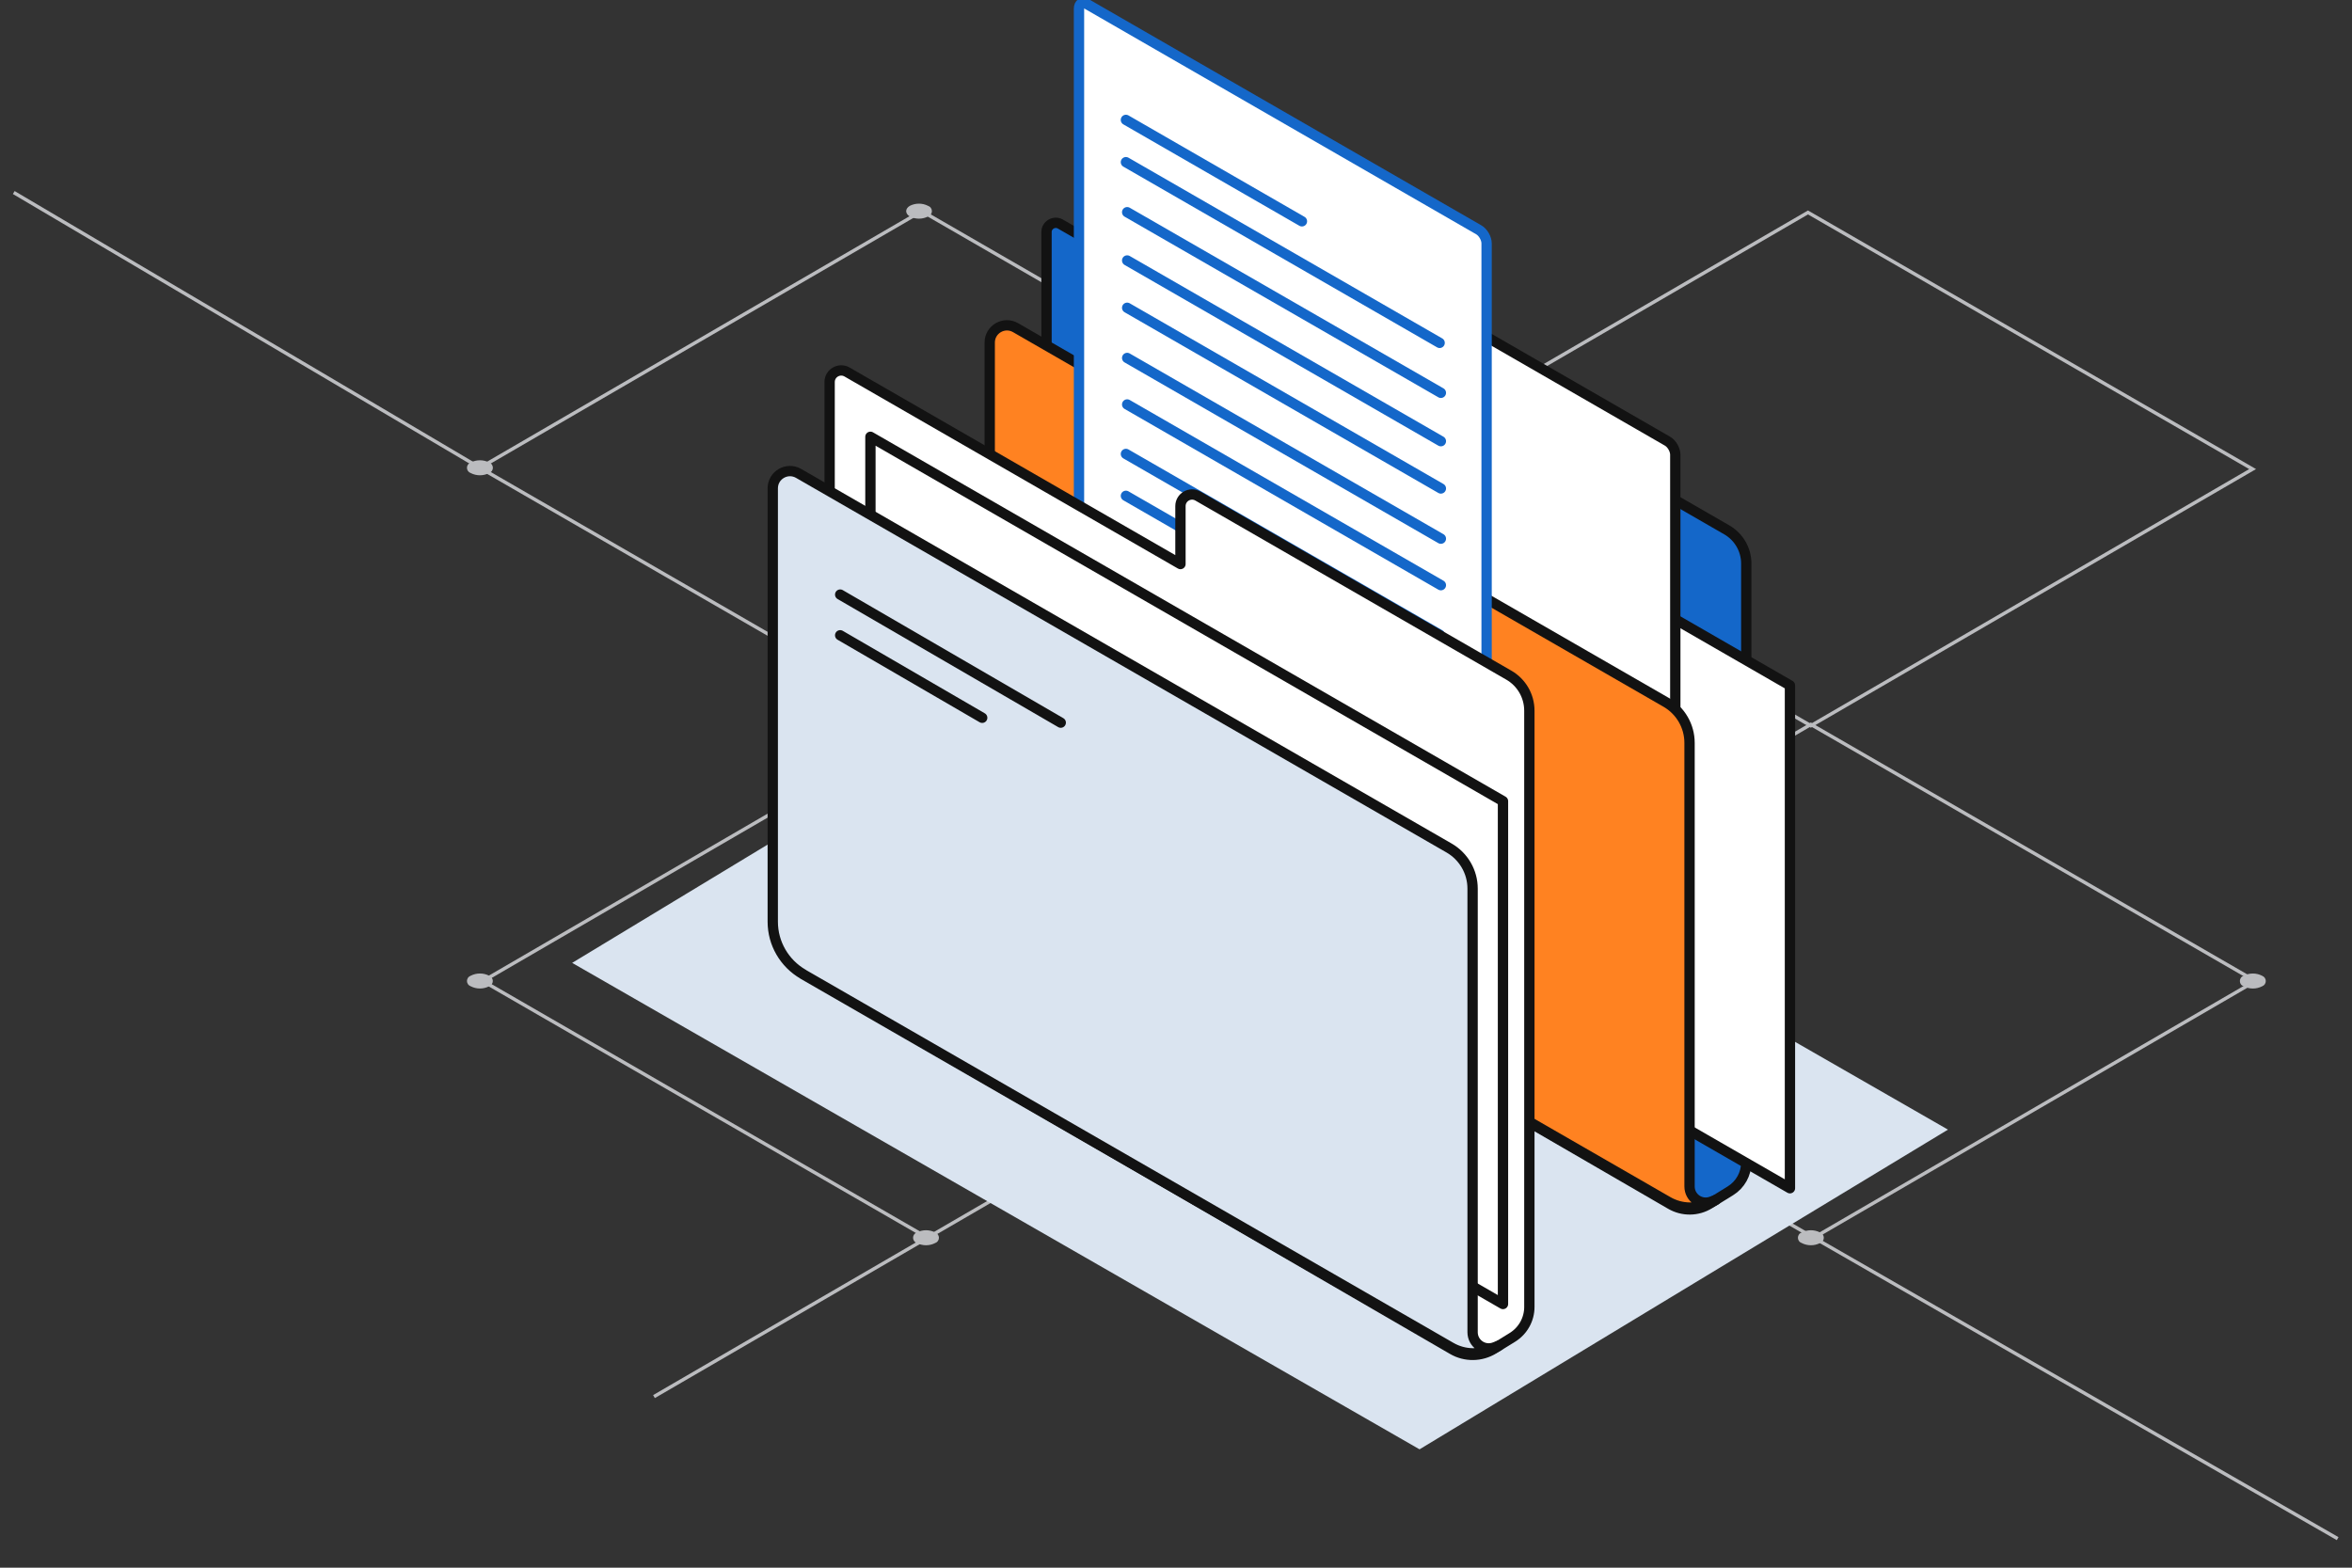 <svg width="171" height="114" viewBox="0 0 171 114" fill="none" xmlns="http://www.w3.org/2000/svg">
<rect x="0" y="0" width="171" height="114" fill="#333333" stroke="none"/>
<path d="M67.43 90.004L47.547 101.558" stroke="#BBBCBF" stroke-width="0.25" stroke-miterlimit="10"/>
<path d="M34.895 34.017L1 14" stroke="#BBBCBF" stroke-width="0.25" stroke-miterlimit="10"/>
<path d="M131.871 90.004L169.957 111.888" stroke="#BBBCBF" stroke-width="0.25" stroke-miterlimit="10"/>
<path d="M163.774 34.111L131.448 15.449L99.332 34.111L131.658 52.773L163.774 34.111Z" stroke="#BBBCBF" stroke-width="0.25" stroke-miterlimit="10"/>
<path d="M163.981 71.342L131.658 52.68L99.543 71.342L131.869 90.004L163.981 71.342Z" stroke="#BBBCBF" stroke-width="0.25" stroke-miterlimit="10"/>
<path d="M99.543 71.342L67.221 52.68L35.105 71.342L67.431 90.004L99.543 71.342Z" stroke="#BBBCBF" stroke-width="0.25" stroke-miterlimit="10"/>
<path d="M99.333 34.017L67.01 15.352L34.895 34.017L67.221 52.679L99.333 34.017Z" stroke="#BBBCBF" stroke-width="0.25" stroke-miterlimit="10"/>
<path d="M35.561 33.63C35.354 33.525 35.126 33.471 34.894 33.471C34.662 33.471 34.434 33.525 34.227 33.63C34.146 33.657 34.076 33.709 34.026 33.778C33.976 33.848 33.949 33.931 33.949 34.016C33.949 34.102 33.976 34.185 34.026 34.254C34.076 34.323 34.146 34.375 34.227 34.402C34.433 34.507 34.661 34.562 34.892 34.562C35.123 34.562 35.351 34.507 35.557 34.402C35.638 34.375 35.709 34.323 35.758 34.254C35.808 34.185 35.835 34.102 35.835 34.016C35.835 33.931 35.808 33.848 35.758 33.778C35.709 33.709 35.638 33.657 35.557 33.63" fill="#BBBCBF"/>
<path d="M35.561 70.951C35.354 70.846 35.126 70.791 34.894 70.791C34.662 70.791 34.434 70.846 34.227 70.951C34.146 70.978 34.076 71.029 34.026 71.099C33.976 71.168 33.949 71.251 33.949 71.337C33.949 71.422 33.976 71.505 34.026 71.574C34.076 71.644 34.146 71.696 34.227 71.723C34.433 71.828 34.661 71.883 34.892 71.883C35.124 71.883 35.352 71.828 35.557 71.723C35.637 71.695 35.706 71.643 35.755 71.574C35.804 71.505 35.83 71.423 35.83 71.338C35.83 71.254 35.804 71.171 35.755 71.103C35.706 71.034 35.637 70.982 35.557 70.954" fill="#BBBCBF"/>
<path d="M132.323 89.62C132.117 89.516 131.889 89.461 131.658 89.461C131.427 89.461 131.199 89.516 130.993 89.62C130.912 89.647 130.841 89.699 130.792 89.769C130.742 89.838 130.715 89.921 130.715 90.006C130.715 90.092 130.742 90.175 130.792 90.244C130.841 90.314 130.912 90.365 130.993 90.392C131.199 90.498 131.428 90.553 131.66 90.553C131.892 90.553 132.12 90.498 132.327 90.392C132.406 90.365 132.475 90.313 132.524 90.244C132.573 90.175 132.599 90.093 132.599 90.008C132.599 89.924 132.573 89.841 132.524 89.773C132.475 89.704 132.406 89.652 132.327 89.624" fill="#BBBCBF"/>
<path d="M67.991 89.62C67.785 89.516 67.557 89.461 67.326 89.461C67.095 89.461 66.867 89.516 66.661 89.62C66.58 89.647 66.509 89.699 66.46 89.769C66.41 89.838 66.383 89.921 66.383 90.006C66.383 90.092 66.41 90.175 66.46 90.244C66.509 90.314 66.58 90.365 66.661 90.392C66.867 90.498 67.094 90.553 67.326 90.553C67.557 90.553 67.785 90.498 67.991 90.392C68.071 90.365 68.14 90.313 68.189 90.244C68.237 90.175 68.264 90.093 68.264 90.008C68.264 89.924 68.237 89.841 68.189 89.773C68.14 89.704 68.071 89.652 67.991 89.624" fill="#BBBCBF"/>
<path d="M164.459 70.952C164.253 70.848 164.024 70.793 163.792 70.793C163.561 70.793 163.332 70.848 163.126 70.952C163.045 70.98 162.974 71.031 162.924 71.101C162.874 71.17 162.848 71.253 162.848 71.338C162.848 71.424 162.874 71.507 162.924 71.576C162.974 71.646 163.045 71.698 163.126 71.725C163.332 71.83 163.561 71.885 163.792 71.885C164.024 71.885 164.253 71.83 164.459 71.725C164.539 71.697 164.608 71.645 164.657 71.576C164.706 71.507 164.732 71.425 164.732 71.34C164.732 71.256 164.706 71.174 164.657 71.105C164.608 71.036 164.539 70.984 164.459 70.956" fill="#BBBCBF"/>
<path d="M67.476 14.969C67.27 14.864 67.043 14.809 66.811 14.809C66.58 14.809 66.352 14.864 66.146 14.969C65.795 15.18 65.795 15.527 66.146 15.742C66.352 15.846 66.58 15.901 66.811 15.901C67.042 15.901 67.27 15.846 67.476 15.742C67.557 15.714 67.628 15.662 67.677 15.593C67.727 15.524 67.754 15.441 67.754 15.355C67.754 15.27 67.727 15.187 67.677 15.118C67.628 15.048 67.557 14.996 67.476 14.969Z" fill="#BBBCBF"/>
<g clip-path="url(#clip0_2283_40264)">
<path d="M141.625 82.145L80.011 46.77L41.598 70.019L103.207 105.393L141.625 82.145Z" fill="#DAE4F0"/>
<path d="M101.593 25.897V30.41L77.098 16.295C76.65 16.034 76.086 16.359 76.086 16.875V61.257L121.472 87.579C122.344 88.083 123.426 88.072 124.281 87.538L125.81 86.592C126.525 86.151 126.961 85.368 126.961 84.527V40.981C126.961 39.971 126.42 39.037 125.548 38.533L102.605 25.311C102.157 25.05 101.593 25.375 101.593 25.891V25.897Z" fill="#1467C9" stroke="#121212" stroke-width="0.75" stroke-linecap="round" stroke-linejoin="round"/>
<path d="M84.146 59.912L130.137 86.407V49.84L84.146 23.345V59.912Z" fill="white" stroke="#121212" stroke-width="0.75" stroke-linecap="round" stroke-linejoin="round"/>
<path d="M92.741 15.664L121.225 32.076C121.545 32.256 121.801 32.703 121.801 33.068V79.858C121.801 80.223 121.545 80.374 121.225 80.188L92.741 63.776C92.421 63.596 92.166 63.149 92.166 62.784V15.994C92.166 15.629 92.421 15.478 92.741 15.664Z" fill="white" stroke="#121212" stroke-width="0.75" stroke-linecap="round" stroke-linejoin="round"/>
<path d="M74.16 60.248L121.256 87.376C122.238 87.945 123.442 87.962 124.442 87.423L124.75 87.255L124.43 87.376C123.663 87.672 122.837 87.104 122.837 86.28V54.018C122.837 52.805 122.186 51.68 121.134 51.071L73.835 23.826C72.998 23.345 71.957 23.948 71.957 24.911V56.431C71.957 58.003 72.8 59.454 74.16 60.243V60.248Z" fill="#FF8221"/>
<path d="M74.16 60.248L121.256 87.376C122.238 87.945 123.442 87.962 124.442 87.423L124.75 87.255L124.43 87.376C123.663 87.672 122.837 87.104 122.837 86.28V54.018C122.837 52.805 122.186 51.68 121.134 51.071L73.835 23.826C72.998 23.345 71.957 23.948 71.957 24.911V56.431C71.957 58.003 72.8 59.454 74.16 60.243V60.248Z" stroke="#121212" stroke-width="0.75" stroke-linecap="round" stroke-linejoin="round"/>
<path d="M79.022 0.295L107.506 16.708C107.826 16.888 108.082 17.334 108.082 17.7V64.484C108.082 64.849 107.826 65 107.506 64.814L79.022 48.402C78.703 48.222 78.447 47.775 78.447 47.41V0.626C78.447 0.261 78.703 0.11 79.022 0.295Z" fill="white" stroke="#1467C9" stroke-width="0.75" stroke-linecap="round" stroke-linejoin="round"/>
<path d="M81.859 8.719L94.656 16.093" stroke="#1467C9" stroke-width="0.75" stroke-linecap="round" stroke-linejoin="round"/>
<path d="M81.859 11.793L104.668 24.933" stroke="#1467C9" stroke-width="0.75" stroke-linecap="round" stroke-linejoin="round"/>
<path d="M81.949 15.431L104.758 28.565" stroke="#1467C9" stroke-width="0.75" stroke-linecap="round" stroke-linejoin="round"/>
<path d="M81.949 26.03L104.758 39.171" stroke="#1467C9" stroke-width="0.75" stroke-linecap="round" stroke-linejoin="round"/>
<path d="M81.949 29.412L104.758 42.553" stroke="#1467C9" stroke-width="0.75" stroke-linecap="round" stroke-linejoin="round"/>
<path d="M81.949 22.381L104.758 35.521" stroke="#1467C9" stroke-width="0.75" stroke-linecap="round" stroke-linejoin="round"/>
<path d="M81.949 18.941L104.758 32.082" stroke="#1467C9" stroke-width="0.75" stroke-linecap="round" stroke-linejoin="round"/>
<path d="M81.859 36.056L104.668 49.196" stroke="#1467C9" stroke-width="0.75" stroke-linecap="round" stroke-linejoin="round"/>
<path d="M81.859 33.01L104.668 46.15" stroke="#1467C9" stroke-width="0.75" stroke-linecap="round" stroke-linejoin="round"/>
<path d="M85.824 36.798V41.016L61.584 27.052C61.02 26.727 60.317 27.133 60.317 27.783V71.863L105.61 98.132C106.534 98.672 107.685 98.654 108.598 98.091L109.959 97.25C110.726 96.775 111.191 95.939 111.191 95.04V51.685C111.191 50.612 110.622 49.626 109.691 49.092L87.091 36.073C86.527 35.748 85.824 36.154 85.824 36.804V36.798Z" fill="white" stroke="#121212" stroke-width="0.75" stroke-linecap="round" stroke-linejoin="round"/>
<path d="M63.283 68.33L109.273 94.825V58.258L63.283 31.763V68.33Z" fill="white" stroke="#121212" stroke-width="0.75" stroke-linecap="round" stroke-linejoin="round"/>
<path d="M58.387 70.847L105.482 97.975C106.465 98.544 107.668 98.561 108.668 98.022L108.977 97.853L108.657 97.975C107.889 98.271 107.064 97.702 107.064 96.879V64.616C107.064 63.404 106.412 62.278 105.36 61.669L58.061 34.425C57.224 33.944 56.183 34.547 56.183 35.51V67.03C56.183 68.602 57.026 70.052 58.387 70.841V70.847Z" fill="#DAE4F0"/>
<path d="M58.387 70.847L105.482 97.975C106.465 98.544 107.668 98.561 108.668 98.022L108.977 97.853L108.657 97.975C107.889 98.271 107.064 97.702 107.064 96.879V64.616C107.064 63.404 106.412 62.278 105.36 61.669L58.061 34.425C57.224 33.944 56.183 34.547 56.183 35.51V67.03C56.183 68.602 57.026 70.052 58.387 70.841V70.847Z" stroke="#121212" stroke-width="0.75" stroke-linecap="round" stroke-linejoin="round"/>
<path d="M61.085 43.237L77.121 52.549" stroke="#121212" stroke-width="0.75" stroke-linecap="round" stroke-linejoin="round"/>
<path d="M61.084 46.197L71.41 52.196" stroke="#121212" stroke-width="0.75" stroke-linecap="round" stroke-linejoin="round"/>
</g>
<defs>
<clipPath id="clip0_2283_40264">
<rect width="122" height="114" fill="white" transform="matrix(-1 0 0 1 158 0)"/>
</clipPath>
</defs>
</svg>
